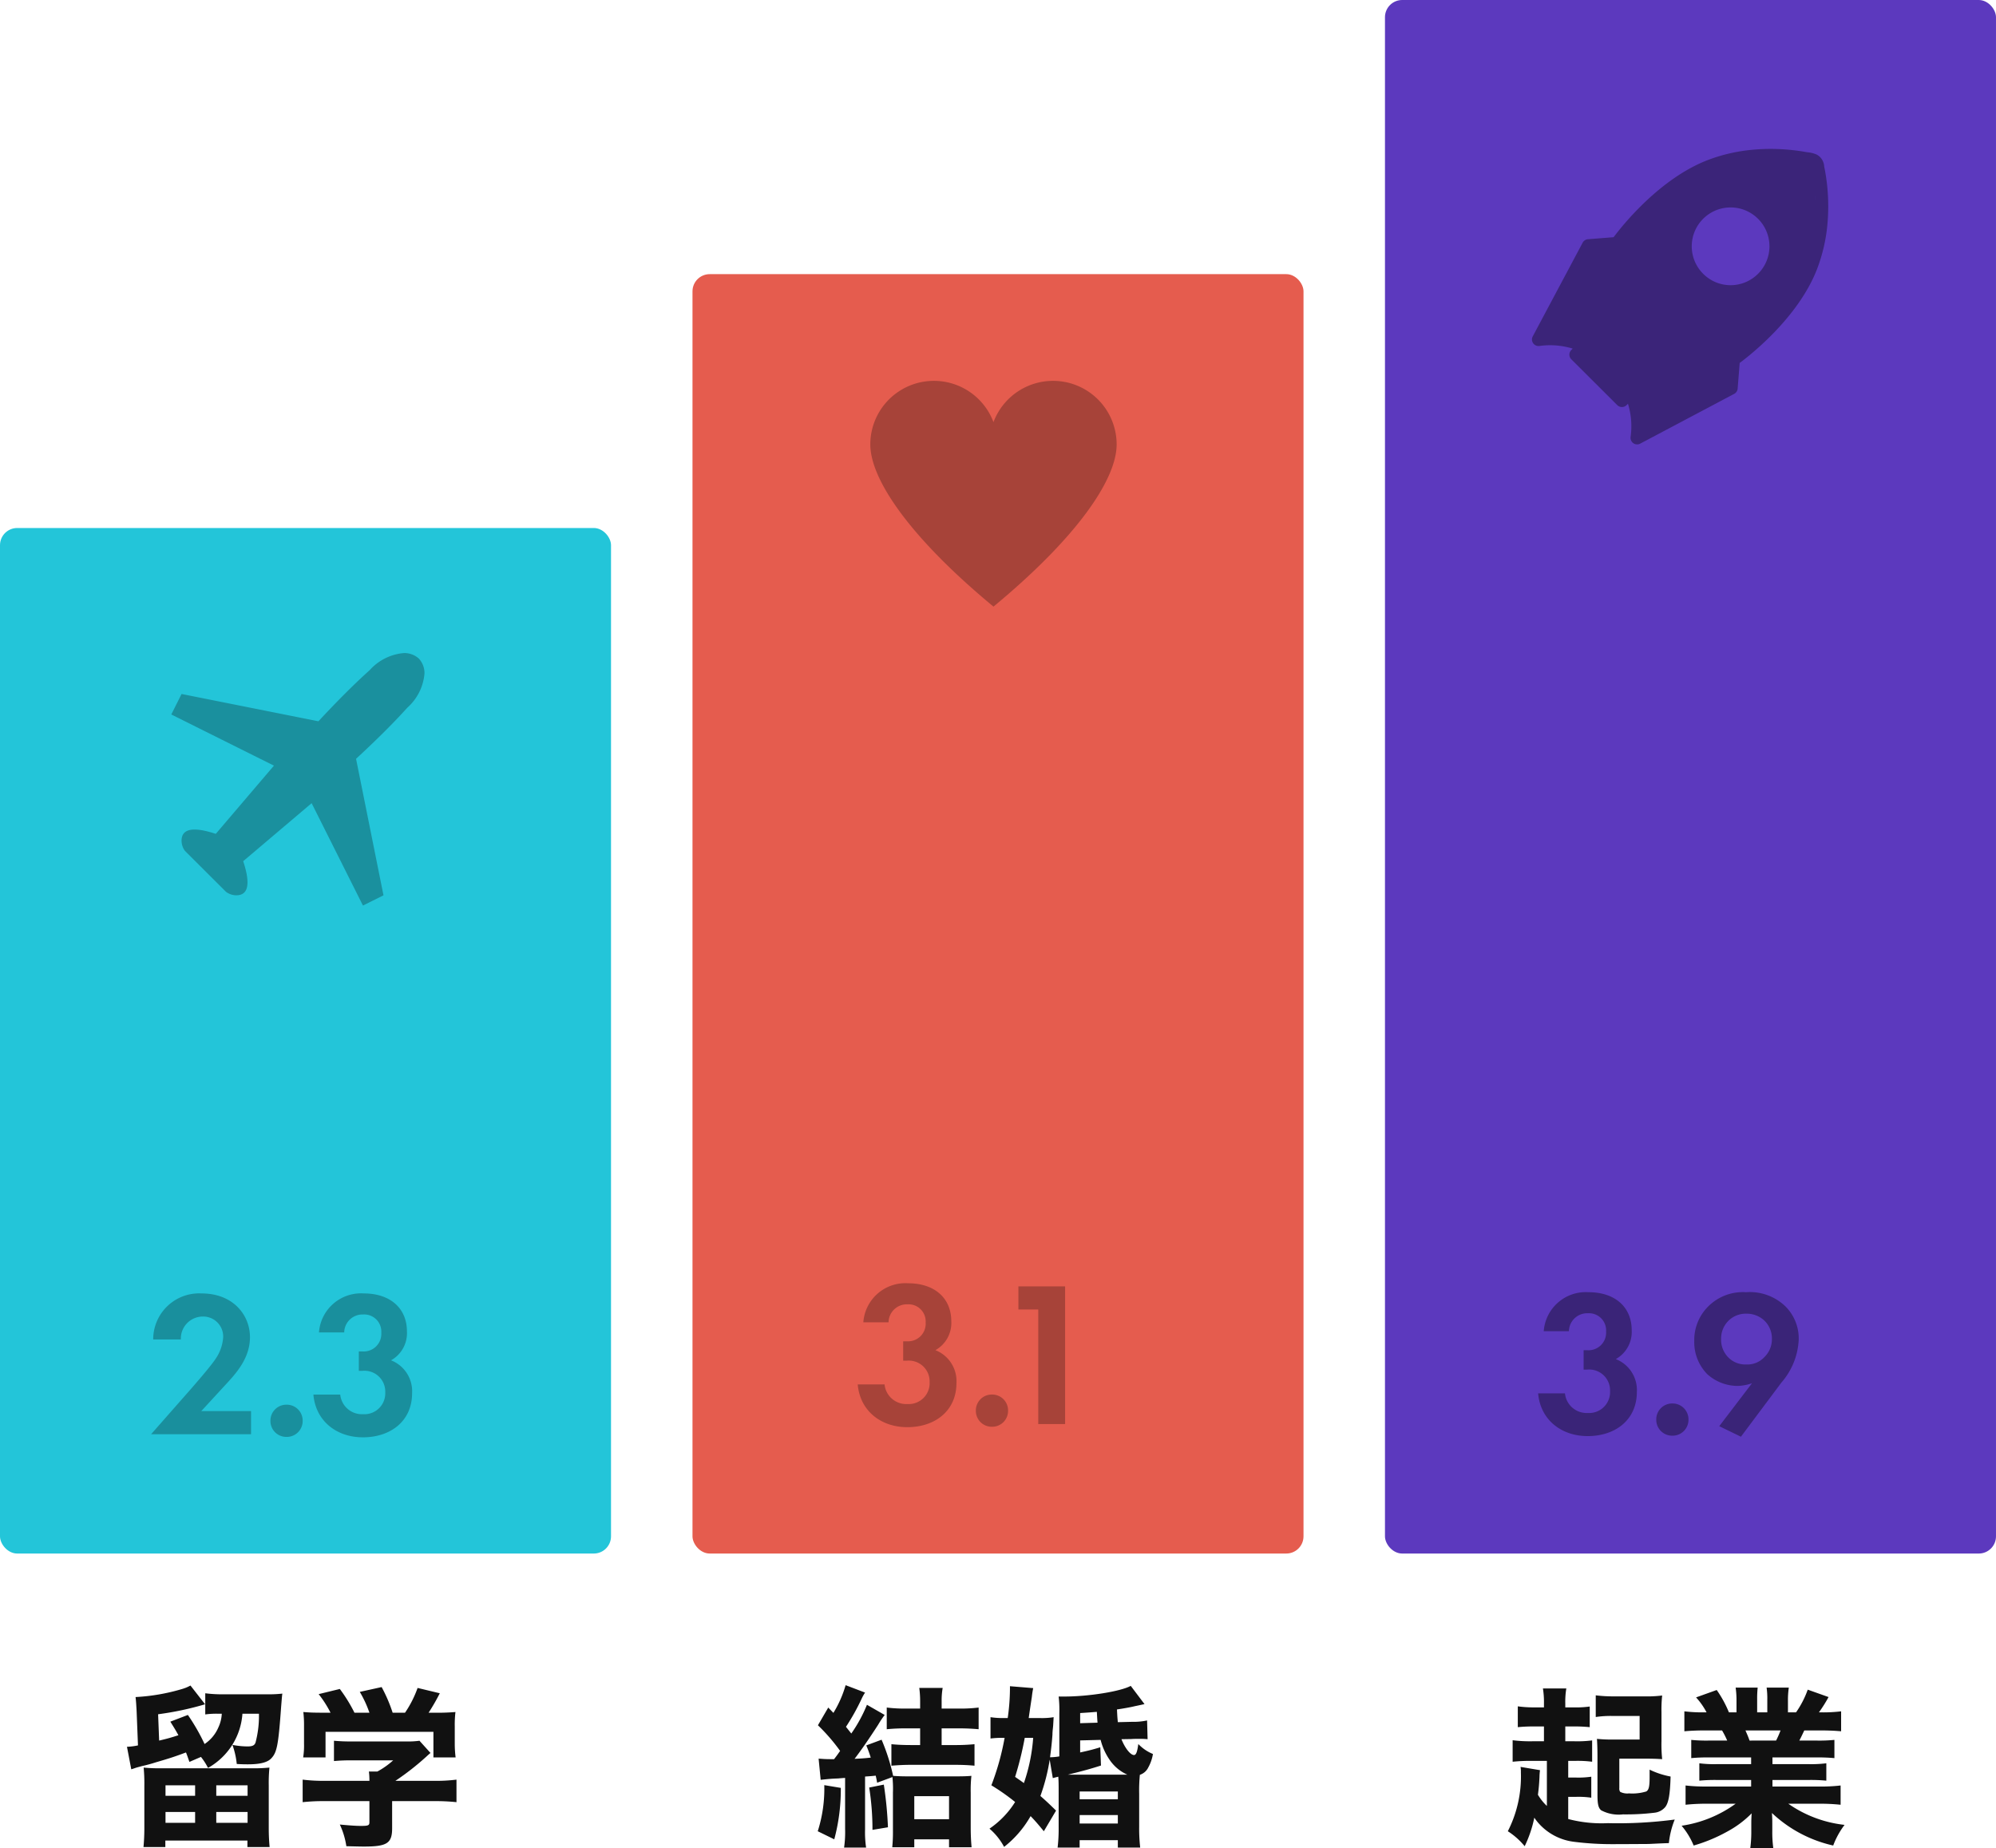 <svg xmlns="http://www.w3.org/2000/svg" width="232" height="214.864"><g data-name="グループ 14080" transform="translate(-10341 -3267)"><rect data-name="長方形 17680" width="71.02" height="119.22" rx="2" transform="translate(10341 3328.381)" fill="#23c5d9"/><rect data-name="長方形 17681" width="71.02" height="148.73" rx="2" transform="translate(10421.49 3298.87)" fill="#e55c4e"/><rect data-name="長方形 17682" width="71.02" height="180.601" rx="2" transform="translate(10501.979 3267)" fill="#5c39be"/><g data-name="グループ 13783" opacity=".36"><path data-name="パス 9176" d="M10542.972 3312.174l.237-2.98c1.345-1 6.797-5.305 8.974-10.867a19.512 19.512 0 001.258-5.7 23.123 23.123 0 00-.121-4.526q-.073-.578-.175-1.152a10.6 10.6 0 00-.086-.445l-.029-.16a1.67 1.67 0 00-.839-1.359 3.2 3.2 0 00-1.056-.278 5.085 5.085 0 01-.263-.04 22.098 22.098 0 00-1.631-.228 23.08 23.08 0 00-4.673-.017 19.456 19.456 0 00-5.117 1.203c-5.58 2.174-9.894 7.608-10.898 8.95l-2.987.236a.765.765 0 00-.613.405l-5.799 10.89a.762.762 0 00.05.798.767.767 0 00.74.315 8.932 8.932 0 013.855.308l-.162.161a.763.763 0 000 1.08l5.342 5.328a.768.768 0 001.083 0l.159-.158a8.857 8.857 0 01.309 3.844.766.766 0 001.117.79l10.92-5.783a.762.762 0 00.405-.615zm-10.823 4.4a7.341 7.341 0 00-1.137-4.357.8.8 0 00-.07-.08.767.767 0 00-1.083 0l-.335.335-4.258-4.247.335-.335a.763.763 0 00-.081-1.15 7.393 7.393 0 00-4.37-1.134l4.958-9.306 2.918-.232a.765.765 0 00.566-.32c.046-.064 4.6-6.44 10.417-8.7a17.939 17.939 0 014.711-1.106 21.542 21.542 0 014.365.02c.515.05 1.029.125 1.519.212.106.019.216.034.33.047a4.183 4.183 0 01.527.09 1.556 1.556 0 01.065.288c.012.071.024.141.04.213.027.135.053.27.077.406q.096.533.163 1.072a21.547 21.547 0 01.114 4.226 17.981 17.981 0 01-1.155 5.256c-2.263 5.798-8.66 10.343-8.724 10.389a.762.762 0 00-.323.564l-.232 2.91z"/><g data-name="グループ 13716"><path data-name="パス 9177" d="M10542.814 3308.602l6.614-6.146c.98-.98 3.025-5.288 2.932-6.685s-.595-9.955-.595-9.955-10.628-2.454-18.38 4.534a45.312 45.312 0 01-4.716 4.984l-3.41.885-4.812 9.92 4.856.93s-1.027 1.118.606 2.747a20.98 20.98 0 004.483 3.166c1.542.976.84 3.631.84 4.375s10.694-5.17 10.694-5.17zm-3.858-9.78a4.516 4.516 0 116.394-.002 4.5 4.5 0 01-6.394.001z"/></g></g><path data-name="パス 9631" d="M10520.798 3476.944a5.926 5.926 0 01-1.04-1.3c.1-.78.14-1.24.18-2.06a7.333 7.333 0 01.06-.8l-2.26-.38a3.549 3.549 0 01.04.66 14.007 14.007 0 01-1.52 6.82 8.4 8.4 0 011.96 1.74 14.07 14.07 0 001.12-3.32 5.364 5.364 0 00.56.72 6.541 6.541 0 004 2.08 35.145 35.145 0 004.66.28c1.3 0 3.92-.02 4.06-.02 1.7-.08 1.7-.08 2.36-.1a10 10 0 01.68-2.74 50.276 50.276 0 01-7.76.42 15.28 15.28 0 01-4.62-.48v-2.58h.94a10.281 10.281 0 011.74.1v-2.44a10.31 10.31 0 01-1.72.1h-.96v-1.94h.84a13.04 13.04 0 011.94.1v-2.48a13.512 13.512 0 01-2.06.1h-1.06v-1.72h.96a16.462 16.462 0 011.88.08v-2.4a11.265 11.265 0 01-1.88.1h-.96v-.46a9.2 9.2 0 01.12-1.74h-2.72a9.953 9.953 0 01.12 1.74v.46h-.98a13.682 13.682 0 01-2.06-.12v2.42a18.794 18.794 0 012.08-.08h.96v1.72h-1.34a16.083 16.083 0 01-2.3-.12v2.5a19.725 19.725 0 012.26-.1h1.72zm13.32-10.92a14.883 14.883 0 01.08-1.92 13.924 13.924 0 01-2.12.1h-3.36a16.494 16.494 0 01-2.24-.12v2.52a11.9 11.9 0 012.02-.12h3.08v2.74h-2.98a17.266 17.266 0 01-1.98-.08c.04.64.06 1.26.06 2.22v4.3c0 1.06.1 1.5.42 1.78a4.328 4.328 0 002.54.48 27.511 27.511 0 003.72-.2 1.9 1.9 0 001.22-.68c.38-.52.54-1.5.6-3.52a9.621 9.621 0 01-2.44-.8v.92c0 1.06-.1 1.46-.4 1.62a5.579 5.579 0 01-2 .22 1.807 1.807 0 01-1.02-.18.661.661 0 01-.1-.44v-3.42h2.78c1.18 0 1.52.02 2.2.06a16.2 16.2 0 01-.08-2.08zm10.42 5.28v.78h-4.02a13.433 13.433 0 01-2-.1v2.02a18.582 18.582 0 012-.08h4.02v.76h-5.14a19.539 19.539 0 01-2.48-.12v2.24a23.268 23.268 0 012.5-.12h3.32a14.209 14.209 0 01-6.28 2.56 8.656 8.656 0 011.4 2.3 18.439 18.439 0 003.9-1.62 11.794 11.794 0 002.84-2.12c-.04.72-.04.78-.04 1.26v.8a14.718 14.718 0 01-.12 2h2.68a13.531 13.531 0 01-.12-2v-.82c0-.5 0-.6-.04-1.28a15.192 15.192 0 007.12 3.78 9.436 9.436 0 011.32-2.4 14.081 14.081 0 01-6.54-2.46h3.62a23.02 23.02 0 012.46.12v-2.24a18.691 18.691 0 01-2.48.12h-5.44v-.76h4.26a18.582 18.582 0 012 .08v-2.02a14.1 14.1 0 01-2 .1h-4.26v-.78h5.2a19.311 19.311 0 012 .08v-2.12a17.657 17.657 0 01-2 .08h-2.08c.2-.38.22-.42.58-1.18h1.84c.98 0 1.82.04 2.44.1v-2.32a17.075 17.075 0 01-2.3.12h-.28a16.405 16.405 0 001.12-1.78l-2.42-.86a11.072 11.072 0 01-1.36 2.64h-.94v-1.36a9.909 9.909 0 01.1-1.52h-2.58a8.94 8.94 0 01.08 1.4v1.48h-1.18v-1.48a12.575 12.575 0 01.06-1.4h-2.56a10.511 10.511 0 01.1 1.52v1.36h-.88a13.3 13.3 0 00-1.42-2.6l-2.4.86a8.23 8.23 0 011.22 1.74h-.3a17.365 17.365 0 01-2.28-.12v2.32c.62-.06 1.44-.1 2.4-.1h1.98a10.242 10.242 0 01.6 1.18h-2.2a17.267 17.267 0 01-1.98-.08v2.12a18.9 18.9 0 011.98-.08zm-.18-1.96c-.18-.5-.28-.72-.48-1.18h4.08a11.289 11.289 0 01-.52 1.18z" fill="#111"/><path data-name="パス 9242" d="M10456.474 3337.519c9.664-7.993 14.316-14.764 14.316-18.85a7.393 7.393 0 00-14.316-2.595 7.393 7.393 0 00-14.316 2.595c0 4.085 4.653 10.856 14.316 18.85z" opacity=".27"/><path data-name="パス 9630" d="M10436.389 3473.904c1.16-.12 1.16-.12 2.08-.16.16-.02.44-.04.76-.06v5.94a12.569 12.569 0 01-.12 2.16h2.56a12.178 12.178 0 01-.12-2.14v-6.12c.62-.04.62-.04 1.24-.1.06.3.1.42.16.82l1.78-.66a13.027 13.027 0 01.06 1.8v4.4a18.254 18.254 0 01-.08 1.96h2.56v-.92h4.04v.92h2.62c-.06-.66-.1-1.42-.1-2.22v-4.14a15.243 15.243 0 01.08-1.94c-.42.04-.94.06-1.82.06h-5.48c-.76 0-1.3-.02-1.8-.06a23.015 23.015 0 00-1.34-4.2l-1.78.66a14.414 14.414 0 01.52 1.42c-.72.08-1 .1-1.88.14.76-.98 1.8-2.5 2.74-3.96a10.988 10.988 0 01.76-1.14l-2.06-1.18a16.929 16.929 0 01-1.82 3.34c-.24-.3-.24-.3-.62-.78a25.622 25.622 0 001.82-3.26 5.188 5.188 0 01.4-.72l-2.26-.86a13.019 13.019 0 01-1.42 3.22l-.6-.62-1.2 2.06a21.551 21.551 0 012.58 2.98c-.32.46-.32.46-.7.96h-.4c-.58 0-.82-.02-1.4-.06zm10.88 1.9h4.04v2.68h-4.04zm.68-7.88v1.94h-1.1c-.9 0-1.64-.04-2.24-.1v2.5c.74-.06 1.46-.1 2.18-.1h5.3c.84 0 1.56.04 2.18.1v-2.5a21.9 21.9 0 01-2.22.1h-1.6v-1.94h2c.88 0 1.64.04 2.3.1v-2.52a17.281 17.281 0 01-2.3.12h-2v-.88a8.518 8.518 0 01.12-1.52h-2.72a11.235 11.235 0 01.1 1.48v.92h-1.58a17.281 17.281 0 01-2.3-.12v2.52a22.334 22.334 0 012.28-.1zm-11.14 6.6a16.247 16.247 0 01-.76 5.36l1.92.94a22.326 22.326 0 00.76-5.98zm5.22.28a31.118 31.118 0 01.38 4.92l1.8-.3a44.686 44.686 0 00-.48-4.96zm30.52-5.64c.16-.02.56-.02.76-.02a8.551 8.551 0 011.08.04l-.06-2.18a7.558 7.558 0 01-1.78.16l-1.62.04c-.04-.44-.06-.58-.1-1.48.58-.08 1.62-.26 2.08-.38.3-.06.3-.06 1.12-.24l-1.6-2.12c-1.16.64-4.88 1.24-7.72 1.24h-.66a12.993 12.993 0 01.08 1.92v5.04a6.814 6.814 0 01-1.08.1c.12-.9.2-1.54.28-2.62 0-.24.02-.4.02-.46.06-.54.06-.54.08-.92.02-.28.02-.38.04-.66a8.4 8.4 0 01-1.62.1h-1.28c.16-1.12.28-1.9.36-2.42.06-.52.08-.62.16-1.06l-2.7-.22v.3a24.662 24.662 0 01-.26 3.4h-.42a9.256 9.256 0 01-1.58-.1v2.48a10.972 10.972 0 011.36-.08h.28a30.158 30.158 0 01-1.54 5.52 24.657 24.657 0 012.76 1.94 10.448 10.448 0 01-2.98 3.1 7.289 7.289 0 011.7 2.12 12.136 12.136 0 003.08-3.58c.5.52.8.86 1.54 1.76l1.42-2.4c-.86-.84-1.16-1.12-1.82-1.7a22.509 22.509 0 001.08-4.22l.36 2.14c.32-.08.38-.1.64-.16.04.64.04.88.04 1.98v3.88a18.648 18.648 0 01-.12 2.38h2.56v-.86h4.44v.86h2.6a19.088 19.088 0 01-.12-2.38v-3.88a18.514 18.514 0 01.08-2.2 1.66 1.66 0 00.98-.86 4.811 4.811 0 00.54-1.56 4.959 4.959 0 01-1.7-1.16c-.12.92-.26 1.28-.5 1.28-.42 0-1.06-.82-1.46-1.84zm-6.34 4.14h-1.08c1.72-.42 2.66-.68 3.84-1.06l-.08-2.12c-1 .3-1.34.38-2.34.6v-1.4l2.38-.06a7.107 7.107 0 001.02 2.28 4.853 4.853 0 002.08 1.76h-5.82zm.34-5.98v-1.18c.96-.06 1.22-.08 1.94-.14.04.68.04.8.08 1.26zm-5.46 1.7a20.514 20.514 0 01-1.08 5.26c-.38-.28-.54-.38-1.02-.72a38.665 38.665 0 001.12-4.54zm5.4 6.24h4.44v.9h-4.44zm0 2.74h4.44v.98h-4.44z" fill="#111"/><path data-name="パス 9629" d="M10359.378 3466.284a35.432 35.432 0 005.46-1.16l-1.7-2.18a4.607 4.607 0 01-.96.4 22.987 22.987 0 01-5.42.94c.06.52.08.94.12 1.6l.16 4.02a7.225 7.225 0 01-1.28.16l.5 2.62c.38-.12.48-.16.6-.2l.66-.18a16.418 16.418 0 001.62-.44c1.6-.46 2.3-.7 3.48-1.14.16.4.2.54.4 1.1l1.34-.58a7.2 7.2 0 01.82 1.28 7.94 7.94 0 002.82-2.68 7.833 7.833 0 001.18-3.62h1.92a12.143 12.143 0 01-.4 3.36c-.12.32-.36.44-.92.44a9.294 9.294 0 01-1.76-.18 9.292 9.292 0 01.5 2.22c.66.04.98.04 1.32.04 1.38 0 2.26-.22 2.7-.7.66-.7.82-1.56 1.14-6 .1-1.24.1-1.24.14-1.52a14.152 14.152 0 01-1.8.08h-5.02a14.9 14.9 0 01-2.14-.12v2.46a9.384 9.384 0 011.5-.08h.42a4.222 4.222 0 01-.4 1.6 4.382 4.382 0 01-1.6 1.92 23.48 23.48 0 00-1.94-3.38l-2.04.78c.5.8.68 1.1.94 1.58-.96.3-1.22.38-2.24.62zm.28 6.28a17.784 17.784 0 01-1.96-.08 19.741 19.741 0 01.08 2.08v4.92c0 .86-.04 1.6-.1 2.24h2.54v-.76h9.54v.76h2.58c-.06-.68-.1-1.34-.1-2.22v-4.94a17.891 17.891 0 01.08-2.08 18.221 18.221 0 01-2.04.08zm.58 1.98h3.44v1.22h-3.44zm5.9 0h3.64v1.22h-3.64zm-5.9 3.1h3.44v1.26h-3.44zm5.9 0h3.64v1.26h-3.64zm12.54-11.54c-1.3 0-1.66-.02-2.42-.08a13.145 13.145 0 01.08 1.66v2.02a8.945 8.945 0 01-.1 1.6h2.6v-2.98h12.54v2.98h2.58a12.607 12.607 0 01-.1-1.58v-2.04a12.552 12.552 0 01.08-1.66 24.532 24.532 0 01-2.48.08h-.64a23.979 23.979 0 001.3-2.26l-2.58-.62a12.6 12.6 0 01-1.46 2.88h-1.44a17.517 17.517 0 00-1.28-2.98l-2.54.56a12.872 12.872 0 011.12 2.42h-1.74a17.692 17.692 0 00-1.7-2.76l-2.46.6a12.744 12.744 0 011.38 2.16zm7.9 10.28h4.82a23.113 23.113 0 012.66.12v-2.62a19.03 19.03 0 01-2.64.14h-4.46a30.8 30.8 0 003.56-2.78c.22-.2.3-.28.52-.46l-1.28-1.42a9.477 9.477 0 01-1.54.08h-6.32a19.986 19.986 0 01-2.08-.08v2.36a20.312 20.312 0 012.06-.08h4.82a9.433 9.433 0 01-1.84 1.3h-.98a8.11 8.11 0 01.06 1.08h-5.2a19.328 19.328 0 01-2.56-.14v2.62a22.057 22.057 0 012.58-.12h5.18v2.46c0 .36-.14.42-.98.42-.6 0-1.4-.06-2.46-.16a9.087 9.087 0 01.76 2.52c.9.02 1.54.04 2.06.04 2.66 0 3.26-.38 3.26-2.12z" fill="#111"/><g data-name="グループ 13784"><path data-name="パス 9174" d="M10387.952 3342.919a6.008 6.008 0 00-3.977 1.983c-2.037 1.828-4.037 3.877-5.965 5.949l-15.907-3.174-1.193 2.38 11.931 5.949-6.761 7.931c-1.55-.508-3.977-1.087-3.977.793a1.988 1.988 0 00.4 1.19l4.772 4.759a2 2 0 001.193.4c1.885 0 1.305-2.42.8-3.966l7.954-6.742 5.965 11.9 2.386-1.19-3.188-15.868c2.077-1.923 4.132-3.918 5.965-5.949a5.978 5.978 0 001.988-3.966 2.5 2.5 0 00-.649-1.732 2.515 2.515 0 00-1.737-.647z" opacity=".27"/></g><path data-name="パス 9632" d="M10523.36 3421.756a2.124 2.124 0 012.208-2.088 1.99 1.99 0 012.112 2.112 2.047 2.047 0 01-2.18 2.184h-.432v2.256h.408a2.42 2.42 0 012.664 2.5 2.429 2.429 0 01-2.572 2.54 2.534 2.534 0 01-2.668-2.28h-3.12c.268 3.072 2.692 4.968 5.764 4.968 3.168 0 5.712-1.848 5.712-5.136a3.861 3.861 0 00-2.448-3.816 3.616 3.616 0 001.848-3.36c0-2.688-1.944-4.416-5.016-4.416a4.9 4.9 0 00-5.208 4.536zm10.152 10.272a1.844 1.844 0 001.872 1.872 1.844 1.844 0 001.872-1.872 1.844 1.844 0 00-1.872-1.872 1.844 1.844 0 00-1.872 1.872zm9.84 1.992l4.7-6.288a8.169 8.169 0 002.016-4.992 5.256 5.256 0 00-1.56-3.888 5.955 5.955 0 00-4.56-1.632 5.7 5.7 0 00-4.56 1.824 5.514 5.514 0 00-1.46 3.864 5.294 5.294 0 001.512 3.84 5.3 5.3 0 003.5 1.368 5.645 5.645 0 001.7-.312l-3.808 4.992zm.648-14.304a2.988 2.988 0 012.064.792 2.875 2.875 0 01.888 2.16 2.884 2.884 0 01-.864 2.088 2.686 2.686 0 01-2.088.864 2.778 2.778 0 01-2.064-.768 2.92 2.92 0 01-.888-2.208 2.9 2.9 0 01.864-2.112 2.863 2.863 0 012.088-.816z" fill="#3a2478"/><path data-name="パス 9633" d="M10444.279 3420.718a2.124 2.124 0 012.2-2.088 1.99 1.99 0 012.112 2.112 2.047 2.047 0 01-2.18 2.184h-.432v2.256h.408a2.42 2.42 0 012.664 2.5 2.429 2.429 0 01-2.572 2.54 2.534 2.534 0 01-2.664-2.28h-3.12c.268 3.072 2.692 4.968 5.764 4.968 3.168 0 5.712-1.848 5.712-5.136a3.861 3.861 0 00-2.448-3.816 3.616 3.616 0 001.848-3.36c0-2.688-1.944-4.416-5.016-4.416a4.9 4.9 0 00-5.208 4.536zm10.148 10.272a1.844 1.844 0 001.872 1.872 1.844 1.844 0 001.872-1.872 1.844 1.844 0 00-1.872-1.872 1.844 1.844 0 00-1.872 1.872zm7.252 1.56h3.12v-16.008h-5.428v2.688h2.308z" fill="#a74339"/><path data-name="パス 9634" d="M10358.563 3433.73h11.616v-2.688h-5.784l2.76-3c1.248-1.344 2.9-3.12 2.9-5.592 0-2.544-1.92-5.088-5.64-5.088a5.343 5.343 0 00-5.608 5.352h3.216a2.555 2.555 0 012.54-2.664 2.32 2.32 0 012.376 2.424 5.025 5.025 0 01-.932 2.568c-.576.864-2.448 3-2.736 3.336zm13.872-1.56a1.844 1.844 0 001.872 1.872 1.844 1.844 0 001.872-1.872 1.844 1.844 0 00-1.872-1.872 1.844 1.844 0 00-1.872 1.872zm8.572-10.272a2.124 2.124 0 012.2-2.088 1.99 1.99 0 012.112 2.112 2.047 2.047 0 01-2.18 2.184h-.432v2.256h.408a2.42 2.42 0 012.664 2.5 2.429 2.429 0 01-2.572 2.54 2.534 2.534 0 01-2.66-2.28h-3.12c.264 3.072 2.688 4.968 5.76 4.968 3.168 0 5.712-1.848 5.712-5.136a3.861 3.861 0 00-2.448-3.816 3.616 3.616 0 001.848-3.36c0-2.688-1.944-4.416-5.016-4.416a4.9 4.9 0 00-5.208 4.536z" fill="#198f9d"/></g></svg>